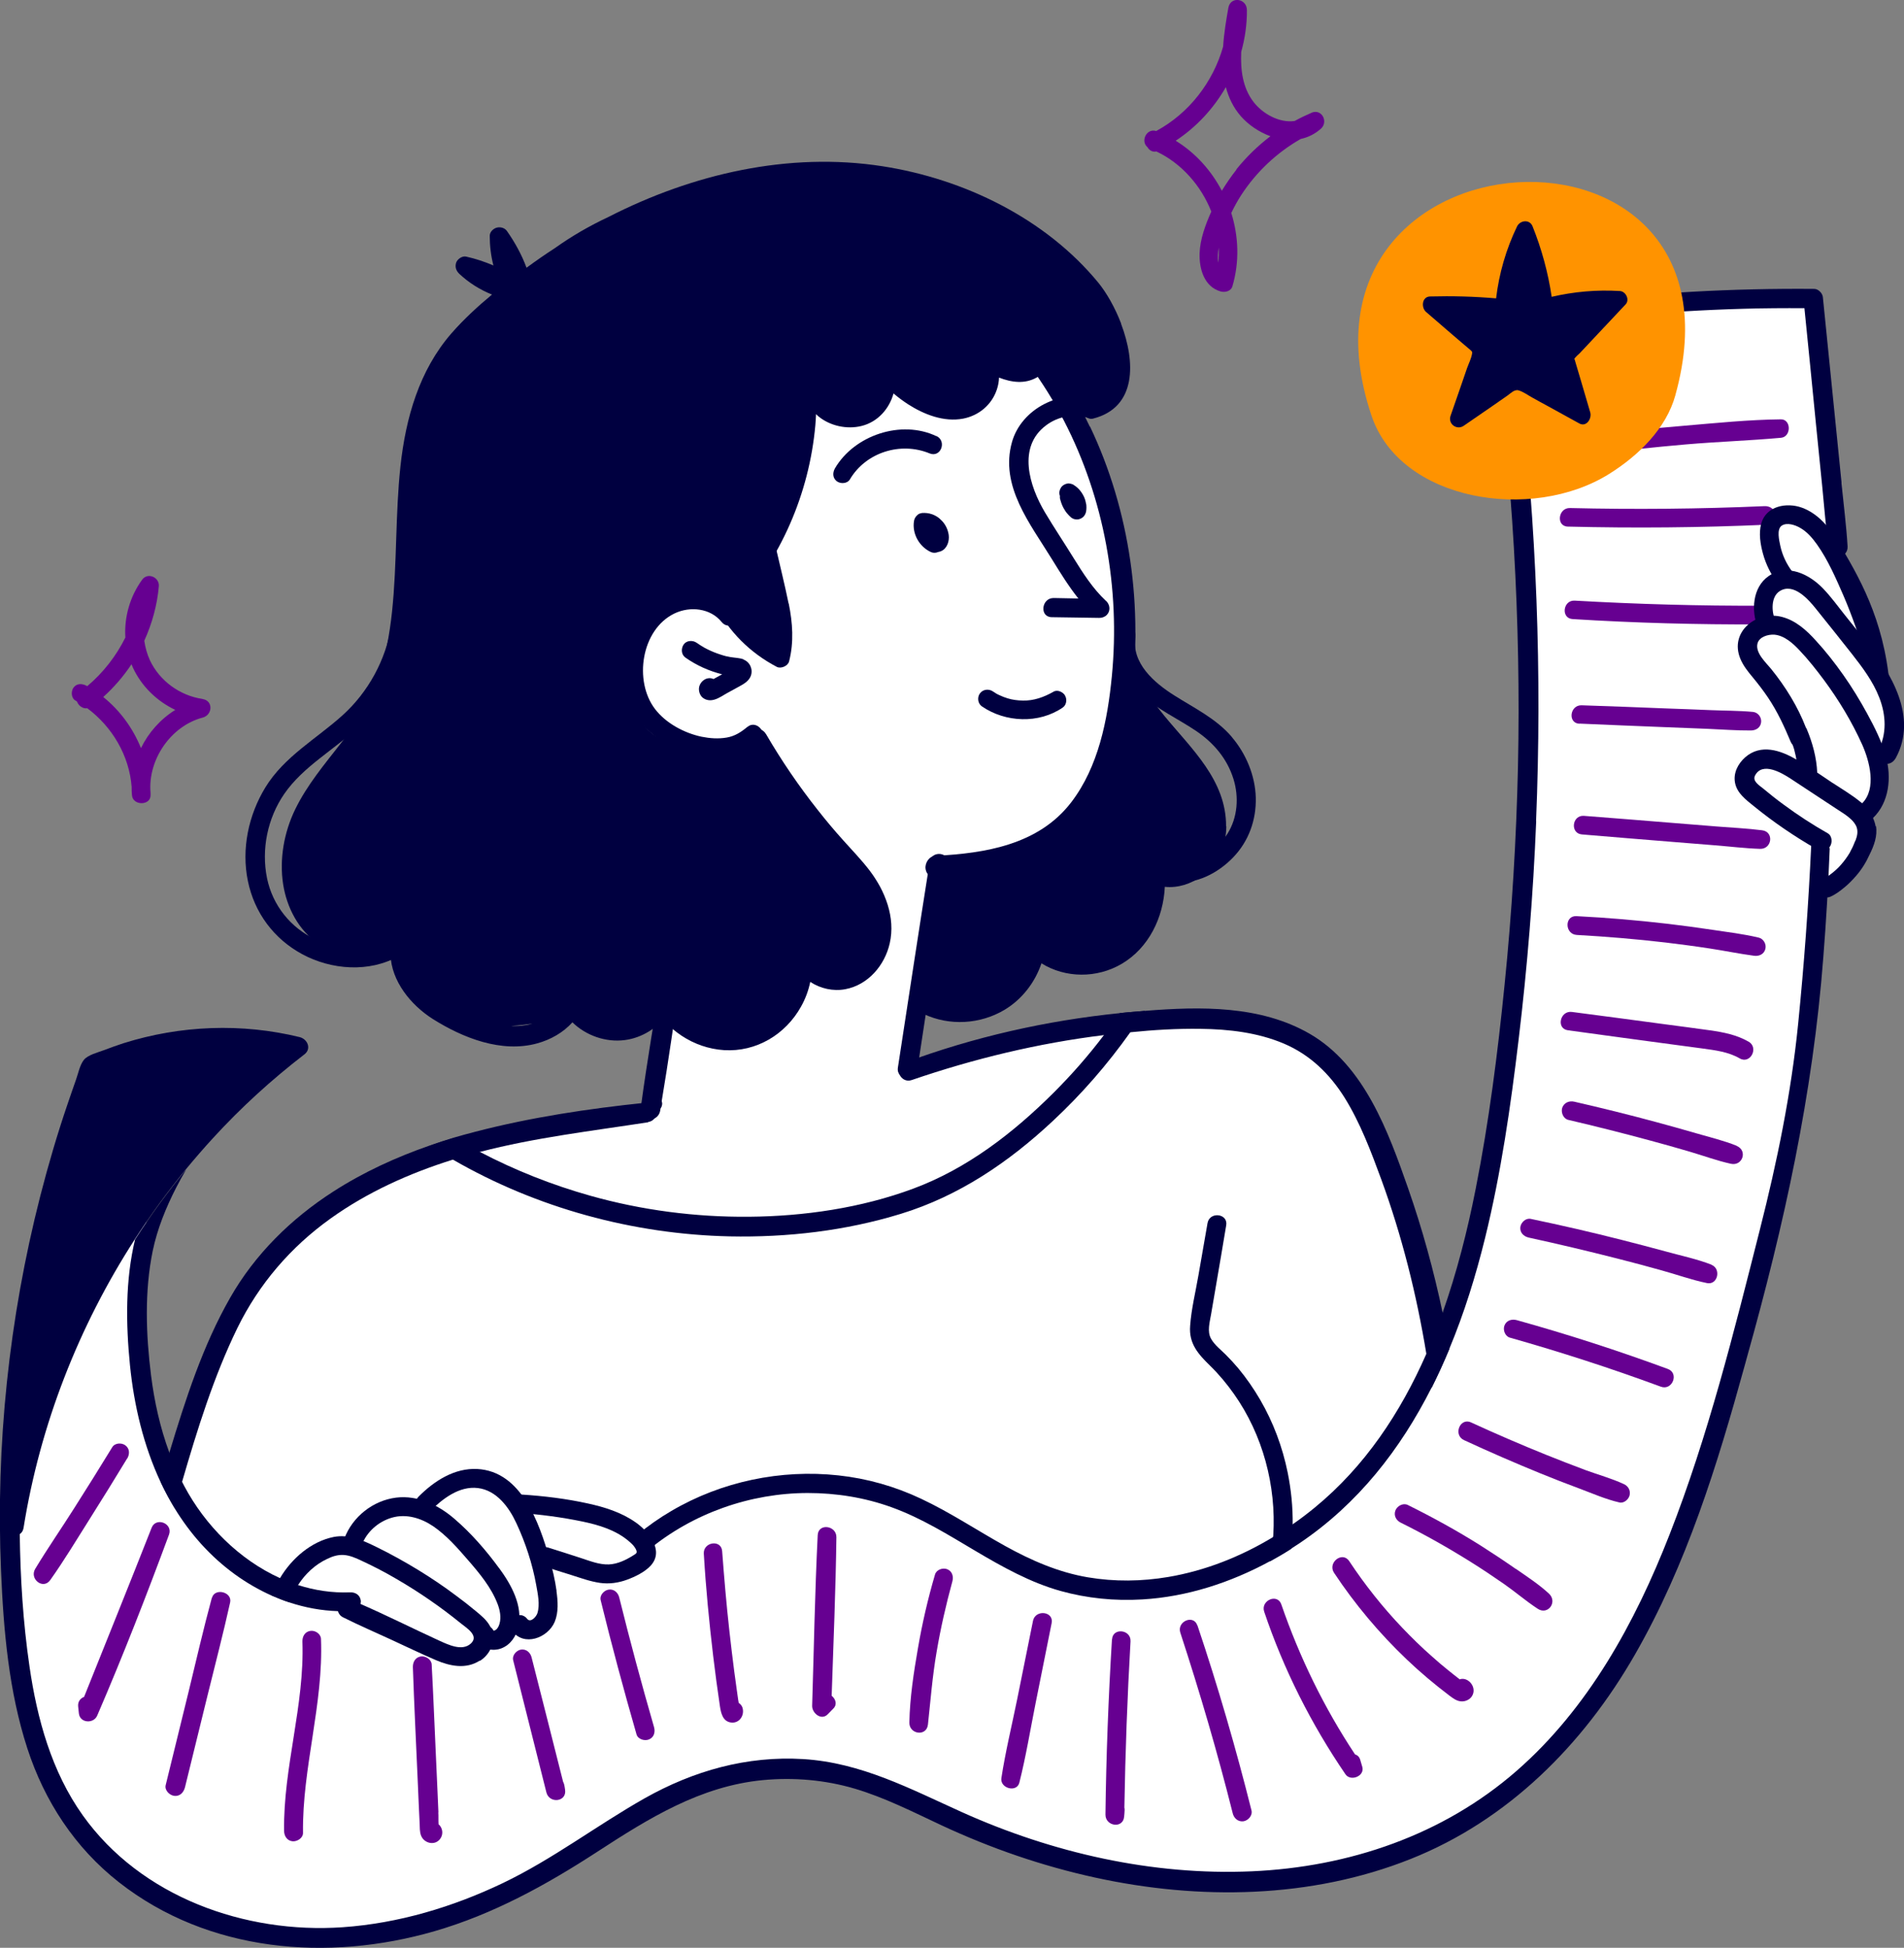 <?xml version="1.0" encoding="UTF-8"?><svg id="Layer_2" xmlns="http://www.w3.org/2000/svg" viewBox="0 0 160.99 164.71"><rect x="0" y="0" width="160.99" height="164.71" fill="#808080" stroke="none"/><defs><style>.cls-1{fill:#ff9300;}.cls-1,.cls-2,.cls-3,.cls-4{stroke-width:0px;}.cls-2{fill:#660091;}.cls-3{fill:#fff;}.cls-4{fill:#000040;}</style></defs><g id="Layer_1-2"><path class="cls-3" d="m80.74,21.52s9.02,9.8,9.24,10.24,3.34,8.68,4.12,12.36c.78,3.67,2.45,12.25.89,18.59-1.56,6.35-16.37,15.14-16.37,15.14l-1.56,12.36s11.47-3.23,15.7-3.56c4.23-.33,17.7-3.56,22.38,6.57,4.68,10.13,6.68,20.38,6.68,20.38,0,0,7.4-17.34,7.57-48.65.17-31.32-1.78-39.75-1.78-39.75l25.83.22,2,20.93s2.12,3.9,2.78,7.24c.67,3.34,1.55,4.38,1.55,4.38,0,0,.9,2.97.34,4.64-.56,1.67-.68,1.33-.68,1.33,0,0-.21,3.23-.66,3.9-.45.67-.89.89-.89.89,0,0,1,3.34-.78,4.45-1.78,1.11-3.34,2.78-3.34,2.78,0,0-1.22,21.71-5.79,36.19-4.56,14.47-11.69,38.86-26.61,43.42-14.92,4.57-21.71,4.23-29.95,2.12-8.24-2.12-18.15-9.91-26.83-8.24s-17.15,9.24-23.6,11.47c-6.46,2.23-18.26,6.35-28.72-1.56-10.47-7.91-10.02-14.81-10.58-20.04-.56-5.23-.78-15.92-.11-19.26.67-3.34,12.8-24.16,12.8-24.16,0,0-1.78,4.57-2.34,9.91-.56,5.34-.45,10.91.56,14.47s2.23,5.01,2.23,5.01c0,0,2.67-12.47,7.01-17.59,4.34-5.12,10.69-9.8,18.26-11.36,7.57-1.56,14.92-2.23,14.92-2.56s2.56-16.03,2.56-16.03c0,0-8.8-21.82-8.8-22.49s11.13-28.17,11.13-28.17l20.82-5.57Z"/><path class="cls-4" d="m92.15,36.08c-1.91-4.02-4.53-7.64-7.79-10.67-.33-.31-.92-.16-1.16.17-.3.39-.16.85.17,1.16,5.39,5.09,8.82,12.07,10.16,19.32.68,3.67.84,7.42.48,11.13-.36,3.69-1.13,7.65-3.44,10.66-2.75,3.58-7.25,4.31-11.49,4.52-.53.03-.89.62-.82,1.1.08.57.58.83,1.1.82,4.04-.07,8.52-1.04,11.49-3.96,2.98-2.93,4.16-7.06,4.74-11.09,1.11-7.8-.03-16.03-3.42-23.16"/><path class="cls-4" d="m78.61,72.88c-.92,5.8-1.8,11.6-2.69,17.4-.16,1.05,1.48,1.24,1.64.19.88-5.8,1.78-11.6,2.61-17.41.15-1.01-1.41-1.18-1.57-.18"/><path class="cls-4" d="m122.55,114.07c-.47,1.12-.97,2.23-1.51,3.31-.08-.57-.16-1.15-.25-1.72-.06-.38-.12-.76-.18-1.14-.83-5.04-2.07-10.02-3.83-14.82-.86-2.34-1.77-4.76-3.09-6.88-1.26-2.01-2.92-3.63-5.13-4.57-2.22-.94-4.65-1.22-7.04-1.25-1.98-.03-3.98.09-5.95.29-.66.06-1.31.13-1.95.21-.09.01-.19.02-.28.03-5.54.68-10.97,1.99-16.25,3.8-.96.33-1.58-1.1-.62-1.46,5.85-2.18,12.01-3.57,18.22-4.2.35-.04.7-.07,1.06-.1.35-.03.7-.06,1.06-.09,4.7-.38,9.78-.47,13.95,1.95,4.61,2.68,6.63,8.28,8.3,13.05,1.21,3.46,2.18,7,2.93,10.58.21,1,.4,2.01.57,3.01"/><path class="cls-4" d="m59.01,71.67c.09-1.02-1.49-1.21-1.59-.18-.69,7.35-2.21,14.59-3.2,21.9-.02.1-.04.2-.04.31,0,.11,0,.18,0,.25.02.4.46.71.83.7.42-.01.73-.31.81-.72.01-.07.02-.13.03-.19.15-.22.17-.44.1-.63.58-3.42,1.05-6.88,1.58-10.31.57-3.7,1.16-7.39,1.49-11.12"/><path class="cls-4" d="m54.8,94.9c-4.77.74-9.56,1.29-14.23,2.51-.5.13-.99.27-1.49.41-.26.08-.53.16-.79.24-3.67,1.15-7.21,2.74-10.34,4.98-3.38,2.42-6.05,5.53-7.88,9.26-2.01,4.13-3.39,8.59-4.67,12.99-.04.14-.08.28-.12.42-.17.6-.35,1.21-.51,1.81-.43-.71-.83-1.45-1.18-2.2.19-.68.39-1.36.6-2.05.05-.15.09-.31.14-.46,1.35-4.46,2.81-9.01,5.13-13.07,2.09-3.67,5.15-6.68,8.69-8.96,2.57-1.66,5.33-2.92,8.2-3.92.68-.24,1.37-.46,2.06-.67.59-.17,1.19-.34,1.79-.49,4.69-1.22,9.55-1.95,14.37-2.45,1.05-.11,1.29,1.46.24,1.63"/><path class="cls-4" d="m96.8,85.48c-.4.61-.81,1.22-1.23,1.81-1.93,2.72-4.12,5.24-6.57,7.52-3.71,3.47-7.93,6.33-12.82,7.83-4.68,1.44-9.61,2.01-14.49,1.91-8.16-.18-16.31-2.4-23.39-6.49-.66-.38-1.31-.77-1.94-1.18.68-.24,1.37-.46,2.06-.67.71.42,1.43.82,2.16,1.2,2.96,1.55,6.09,2.79,9.32,3.7,4.36,1.23,8.91,1.82,13.44,1.78,4.66-.04,9.47-.74,13.86-2.37,4.57-1.69,8.48-4.72,11.91-8.14,1.52-1.52,2.94-3.14,4.23-4.85.47-.61.92-1.23,1.35-1.86.35-.04.71-.07,1.06-.1.35-.03.7-.06,1.06-.09"/><path class="cls-4" d="m90.06,58.82c-.18-.3-.64-.53-.98-.33-.82.47-1.68.77-2.57.75-.46,0-.94-.07-1.32-.19-.23-.07-.46-.16-.67-.26-.25-.11-.32-.16-.56-.32-.35-.24-.84-.19-1.1.16-.25.33-.19.86.16,1.1,1.99,1.37,4.82,1.49,6.84.1.32-.22.38-.7.19-1.01"/><path class="cls-4" d="m93.5,50.8c-1.1-1.03-1.92-2.32-2.71-3.59-.8-1.3-1.66-2.58-2.44-3.89-1.31-2.21-2.36-5.53.11-7.36.99-.74,2.26-.98,3.45-.65.95.27,1.54-1.1.57-1.47-2.74-1.03-6.12.73-6.91,3.53-1.06,3.72,1.55,6.94,3.37,9.91.71,1.15,1.41,2.29,2.24,3.33l-2.08-.04c-1.04-.02-1.23,1.6-.18,1.62,1.33.02,2.67.04,4.01.06.83.01,1.17-.89.58-1.45"/><path class="cls-4" d="m80.18,45.04c-.07-.28-.16-.49-.32-.73-.12-.18-.28-.34-.44-.48-.17-.14-.38-.26-.6-.34-.29-.1-.56-.13-.87-.11-.06.02-.13.04-.19.05-.1.04-.18.1-.25.18-.13.13-.2.28-.23.46-.17,1.07.46,2.18,1.45,2.62.19.08.4.07.59-.01.16-.03.3-.08.44-.18.43-.33.55-.95.42-1.46"/><path class="cls-4" d="m91.83,42.61c-.03-.21-.09-.42-.18-.61-.18-.38-.46-.74-.82-.96-.08-.07-.18-.11-.28-.13-.1-.03-.2-.04-.3-.02-.19.03-.41.15-.52.31-.11.17-.19.38-.15.58,0,.05.02.1.04.15,0,.07-.01.13,0,.2.07.29.16.56.3.82.09.15.17.3.28.43.11.14.25.27.38.39.11.08.24.14.38.15.14.02.27,0,.4-.06.27-.11.43-.35.48-.64.03-.2.03-.42,0-.62"/><path class="cls-4" d="m79.17,36.88c-2.97-1.41-6.93-.08-8.57,2.72-.21.37-.21.82.16,1.1.31.23.88.21,1.1-.16,1.35-2.29,4.29-3.21,6.74-2.2.95.39,1.48-1.04.58-1.47"/><path class="cls-4" d="m63.2,61.46c-.54.45-1.06.79-1.76.91-.7.12-1.41.07-2.11-.07-1.47-.31-3.03-1.14-3.95-2.35-1.8-2.36-1.17-6.71,1.64-8.07,1.32-.64,3.05-.46,4,.72.64.8,1.88-.16,1.26-.98-1.12-1.5-3.19-2.06-4.97-1.6-1.97.51-3.43,2.13-4.11,4-.69,1.9-.68,4.16.27,5.98.97,1.87,2.86,3.16,4.86,3.74,1.98.58,4.59.58,6.01-1.17.56-.7-.44-1.69-1.13-1.11"/><path class="cls-4" d="m62.88,55.76c-.33-.13-.72-.13-1.07-.19-.09-.01-.17-.03-.26-.05-.02,0-.12-.03-.16-.03-.16-.04-.32-.09-.47-.14-.38-.12-.75-.27-1.11-.45-.09-.04-.18-.09-.27-.14-.29-.17-.47-.29-.64-.41-.34-.23-.86-.2-1.1.16-.23.35-.2.85.16,1.1.94.66,1.99,1.13,3.1,1.41-.1.05-.19.1-.29.16-.15.08-.29.16-.44.24-.56-.26-1.18.21-1.23.78-.02.3.1.65.36.83.3.21.64.23.98.12.36-.11.7-.35,1.02-.53.35-.19.71-.39,1.06-.58.39-.21.81-.46.97-.9.19-.55-.08-1.16-.63-1.37"/><path class="cls-4" d="m88.83,28.09c-.62-.85-1.91.15-1.29,1,.4.55-.33,1.32-.84,1.49-1.1.36-2.36-.47-3.25-1.02-.88-.54-1.82.65-.98,1.31.53.42.47,1.18.19,1.77-.38.8-1.13,1.18-2,1.2-1.19.02-2.35-.58-3.3-1.24-.73-.51-1.42-1.11-1.96-1.82-.14-.33-.33-.64-.59-.92-.27-.3-.69-.42-1.05-.2-.32.19-.54.65-.34,1.01.03.06.07.12.11.18.11.2.23.38.35.56.52,1.2-.1,2.78-1.5,3.05-.79.15-1.65-.07-2.26-.61-.77-.69-.99-1.82-1.2-2.78-.22-1.01-1.71-.82-1.61.23.54,5.39-.78,10.96-3.65,15.56-.83,1.33-1.78,2.57-2.84,3.73-.28.31-.16.85.16,1.09.37.27.8.15,1.09-.16,3.95-4.2,6.36-9.83,6.87-15.56.03-.31.04-.63.06-.94.06.06.12.12.19.18.99.82,2.42,1.13,3.66.82,1.38-.34,2.35-1.47,2.7-2.75.39.33.79.63,1.22.91,1.36.87,3.03,1.53,4.67,1.22,1.33-.26,2.42-1.17,2.85-2.47.11-.33.17-.66.18-1,1.06.41,2.18.57,3.21-.02,1.33-.75,2.1-2.47,1.13-3.81"/><path class="cls-4" d="m73.52,73.6c-.68-.89-1.46-1.69-2.21-2.53-.75-.83-1.47-1.69-2.16-2.57-1.6-2.02-3.06-4.16-4.36-6.39-.22-.37-.61-.6-1.04-.42-.36.15-.64.66-.42,1.04,2,3.48,4.35,6.74,7.06,9.72,1.27,1.39,2.68,2.82,3.18,4.69.43,1.61.1,3.42-1.3,4.44-1.24.9-3.17.54-3.72-.97-.32-.89-1.65-.46-1.55.43.3,2.59-1.46,5.32-4.01,5.99-2.45.65-5.26-.65-6.37-2.92-.46-.94-1.97-.31-1.5.64,1.13,2.31,3.53,3.89,6.1,4.05,2.72.17,5.2-1.32,6.51-3.68.37-.66.63-1.36.78-2.09.86.57,1.94.81,2.96.62,1.93-.36,3.34-2.02,3.76-3.88.5-2.2-.39-4.43-1.71-6.17"/><path class="cls-2" d="m10.76,123.33c.22-.37.21-.84-.16-1.11-.32-.24-.89-.21-1.11.16-1.06,1.73-2.13,3.45-3.22,5.16-1.08,1.71-2.24,3.38-3.29,5.12-.52.86.67,1.8,1.27.95,1.17-1.65,2.22-3.4,3.3-5.11,1.08-1.71,2.15-3.44,3.2-5.17"/><path class="cls-2" d="m12.82,129.19c-1.88,4.78-3.8,9.53-5.71,14.3-.31.12-.55.4-.5.83.02.19.04.38.06.57.09.83,1.25.89,1.55.18,2.17-5.03,4.17-10.16,6.07-15.3.35-.95-1.1-1.52-1.47-.58"/><path class="cls-2" d="m17.91,135.12c-.71,2.62-1.32,5.28-1.96,7.92-.65,2.64-1.29,5.27-1.94,7.91-.11.43.32.86.72.91.48.06.8-.29.91-.72.64-2.61,1.28-5.21,1.92-7.82.64-2.6,1.32-5.2,1.9-7.82.19-.88-1.3-1.26-1.54-.38"/><path class="cls-2" d="m26.24,137.91c-.46.07-.68.47-.67.9.19,5.39-1.62,10.62-1.55,16,0,.43.24.84.71.89.39.04.9-.27.89-.71-.07-5.52,1.74-10.88,1.52-16.41-.02-.43-.5-.73-.89-.67"/><path class="cls-2" d="m37.07,153.25c-.03-.61-.05-1.22-.08-1.83-.05-1.18-.11-2.37-.16-3.56-.11-2.37-.2-4.74-.33-7.11-.02-.43-.51-.73-.91-.68-.47.07-.69.47-.68.91.11,3.21.27,6.41.41,9.61.03.77.07,1.54.1,2.31.02.42.04.83.06,1.25.02.35-.01.75.13,1.09.27.65,1.18.86,1.62.24.29-.41.18-.94-.15-1.22-.02-.34,0-.69-.02-1.01"/><path class="cls-2" d="m47.71,150.93c-.02-.1-.06-.19-.1-.27-.88-3.5-1.77-7-2.66-10.5-.1-.41-.44-.73-.89-.67-.39.06-.77.48-.67.9.94,3.73,1.87,7.45,2.81,11.18.25.97,1.74.81,1.58-.23-.02-.14-.04-.28-.07-.41"/><path class="cls-2" d="m52.36,135.09c-.1-.42-.45-.74-.9-.67-.39.06-.78.48-.67.9.93,3.8,1.95,7.58,3.03,11.34.12.42.69.58,1.05.43.44-.18.55-.63.43-1.05-1.05-3.63-2.03-7.28-2.94-10.95"/><path class="cls-2" d="m62.46,144.01c-.01-.08-.02-.16-.04-.24-.04-.28-.08-.57-.12-.85-.08-.54-.15-1.07-.22-1.61-.15-1.14-.28-2.27-.41-3.41-.25-2.24-.44-4.49-.61-6.74-.08-1.01-1.61-.77-1.55.22.17,2.89.45,5.77.79,8.64.17,1.42.36,2.84.57,4.25.09.59.24,1.31.96,1.39.73.08,1.17-.68.93-1.31-.06-.15-.18-.27-.31-.36"/><path class="cls-2" d="m69.14,129.82c-.24,4.8-.32,9.62-.47,14.42-.02.61.76,1.28,1.31.73.17-.17.33-.33.49-.5.34-.35.18-.81-.15-1.07.15-4.47.34-8.94.4-13.41.01-1-1.53-1.21-1.58-.18"/><path class="cls-2" d="m80.08,132.69c-.37-.14-.9.04-1.02.45-.6,2.04-1.08,4.12-1.44,6.21-.36,2.07-.69,4.21-.73,6.31-.02,1,1.45,1.21,1.57.18.22-2.05.38-4.09.73-6.13.34-2.02.8-4.02,1.34-6,.11-.41-.02-.85-.45-1.02"/><path class="cls-2" d="m87.34,137.08c-.45,2.21-.9,4.43-1.34,6.64-.45,2.21-.99,4.42-1.33,6.64-.13.86,1.3,1.26,1.52.38.56-2.22.93-4.5,1.38-6.75.45-2.25.9-4.49,1.35-6.74.2-1-1.38-1.18-1.58-.18"/><path class="cls-2" d="m150.57,35.46c-2.71.03-5.45.31-8.15.54-2.71.23-5.42.49-8.11.85-1.01.14-.78,1.66.22,1.55,2.67-.29,5.34-.59,8.02-.82,2.68-.23,5.37-.32,8.04-.56.88-.08.88-1.58-.02-1.56"/><path class="cls-2" d="m149.19,42.8c-5.48.24-10.96.29-16.44.16-1.01-.03-1.2,1.55-.18,1.57,5.61.14,11.23.09,16.84-.16.43-.02.73-.51.68-.9-.07-.46-.47-.69-.9-.67"/><path class="cls-2" d="m149.01,51.22c-5.29.02-10.58-.13-15.86-.43-1-.06-1.19,1.5-.18,1.56,5.28.33,10.56.47,15.85.45.43,0,.83-.24.88-.7.04-.39-.27-.88-.7-.88"/><path class="cls-2" d="m133.56,61.19c2.41.11,4.83.2,7.24.3,1.19.05,2.38.09,3.57.14,1.22.05,2.45.15,3.67.14.42,0,.82-.23.87-.7.05-.42-.27-.83-.69-.87-1.18-.11-2.39-.1-3.57-.15-1.22-.05-2.45-.1-3.67-.14-2.42-.1-4.83-.19-7.25-.27-1-.03-1.19,1.52-.18,1.56"/><path class="cls-2" d="m149,70.21c-1.26-.16-2.55-.22-3.81-.32-1.24-.1-2.48-.2-3.72-.3-2.51-.2-5.02-.41-7.54-.6-1.01-.08-1.19,1.48-.18,1.57,2.51.21,5.02.42,7.53.62,1.24.1,2.48.2,3.72.3,1.27.1,2.55.26,3.82.3,1.01.03,1.2-1.44.18-1.57"/><path class="cls-2" d="m148.68,79.28c-1.27-.3-2.58-.46-3.86-.65-1.26-.19-2.53-.36-3.79-.51-2.57-.3-5.15-.52-7.74-.65-1.02-.05-.99,1.53.03,1.59,2.51.14,5.02.35,7.51.64,1.23.15,2.47.31,3.7.5,1.26.19,2.51.45,3.78.62.42.06.85-.13.96-.58.1-.41-.16-.86-.58-.96"/><path class="cls-2" d="m147.84,88.08c-.99-.57-2.11-.79-3.22-.95-1.29-.18-2.58-.35-3.87-.52-2.61-.35-5.22-.7-7.84-1.04-1-.13-1.35,1.41-.34,1.55,2.55.35,5.09.7,7.64,1.04,1.24.17,2.48.33,3.73.5,1.09.15,2.19.28,3.16.84.89.52,1.64-.9.75-1.42"/><path class="cls-2" d="m146.85,96.89c-1.09-.44-2.27-.72-3.4-1.05-1.14-.33-2.28-.65-3.43-.96-2.29-.62-4.6-1.19-6.91-1.72-.42-.1-.87.08-1.02.52-.12.39.09.92.52,1.02,2.31.54,4.61,1.12,6.9,1.74,1.11.3,2.23.61,3.34.94,1.16.34,2.32.77,3.5,1.03.99.22,1.44-1.12.49-1.51"/><path class="cls-2" d="m144.73,106.95c-1.22-.48-2.57-.76-3.83-1.11-1.25-.34-2.51-.67-3.77-.99-2.55-.65-5.12-1.24-7.7-1.78-.42-.09-.83.3-.88.7-.05.46.28.78.7.88,2.53.55,5.05,1.15,7.56,1.79,1.23.31,2.45.64,3.67.98,1.28.35,2.56.82,3.86,1.08.9.18,1.21-1.21.38-1.54"/><path class="cls-2" d="m94.02,138.63c-.3,4.93-.49,9.87-.55,14.81-.01,1,1.49,1.22,1.58.18.02-.18.03-.35.04-.53,0-.09,0-.17-.02-.25.08-4.68.25-9.36.52-14.04.06-1.01-1.5-1.19-1.56-.18"/><path class="cls-2" d="m101.24,137.45c-.32-.96-1.75-.34-1.44.61,1.65,5.04,3.14,10.13,4.43,15.27.1.42.45.74.91.68.39-.06.78-.48.68-.91-1.32-5.27-2.84-10.5-4.57-15.65"/><path class="cls-2" d="m115,148.78c-.07-.23-.24-.37-.43-.43-2.61-3.94-4.69-8.21-6.23-12.68-.33-.96-1.76-.34-1.45.61,1.64,4.88,3.97,9.5,6.87,13.75.43.64,1.64.17,1.43-.61-.06-.22-.12-.43-.19-.65"/><path class="cls-2" d="m123.44,142.02c-.08-.06-.16-.12-.23-.18-.24-.19-.48-.37-.72-.57-.47-.38-.94-.77-1.39-1.18-.88-.77-1.72-1.59-2.53-2.44-1.66-1.74-3.16-3.63-4.49-5.64-.58-.87-1.85.13-1.28.99,1.77,2.67,3.83,5.12,6.15,7.33,1.14,1.09,2.35,2.1,3.6,3.05.3.22.6.46.99.49.42.03.85-.2,1-.6.27-.7-.44-1.48-1.1-1.27"/><path class="cls-2" d="m128.15,132.66c-.96-.67-1.94-1.32-2.93-1.95-2-1.26-4.07-2.4-6.19-3.45-.39-.19-.89.08-1.04.46-.17.43.06.85.45,1.04,2.04,1.01,4.02,2.13,5.95,3.34.94.59,1.87,1.21,2.79,1.85.96.67,1.86,1.45,2.84,2.09.87.57,1.7-.58.95-1.28-.85-.79-1.87-1.45-2.82-2.11"/><path class="cls-2" d="m137.31,125.5c-1.03-.48-2.17-.79-3.23-1.18-1.1-.41-2.2-.84-3.3-1.28-2.16-.87-4.29-1.79-6.4-2.76-.94-.43-1.53,1.07-.59,1.5,2.14.99,4.3,1.93,6.48,2.82,1.06.43,2.13.85,3.21,1.25,1.13.42,2.27.93,3.45,1.2.38.09.78-.26.86-.61.09-.4-.11-.77-.48-.94"/><path class="cls-2" d="m141.02,115.76c-4.2-1.55-8.47-2.93-12.78-4.13-.41-.11-.86.02-1.03.45-.15.37.04.91.45,1.03,4.31,1.22,8.57,2.6,12.77,4.15.97.36,1.57-1.14.59-1.5"/><path class="cls-4" d="m157.78,54.25c-.61-.77-1.22-1.53-1.83-2.29-.58-.73-1.14-1.5-1.78-2.17-1.17-1.23-3.03-2.16-4.62-1.08-1.38.95-1.49,2.94-.92,4.37.38.95,1.83.33,1.46-.62-.29-.73-.38-1.99.4-2.48,1.17-.73,2.43.72,3.07,1.52,1.01,1.26,2.02,2.52,3.02,3.79.9,1.15,1.79,2.33,2.32,3.7.57,1.46.66,3.09-.1,4.49-.21.39.09.91.46,1.05.45.18.84-.07,1.05-.46,1.85-3.45-.4-7.14-2.52-9.83"/><path class="cls-4" d="m159.78,57.97c-.49-5.68-2.67-9.31-4.38-12.18-.72-1.2-1.69-2.37-3.04-2.86-1.29-.47-3.03-.15-3.44,1.34-.23.82-.07,1.77.15,2.57.25.9.67,1.74,1.23,2.48.62.81,1.86-.16,1.25-.97-.49-.65-.85-1.4-1.02-2.2-.09-.44-.33-1.39.12-1.7.45-.3,1.15-.05,1.55.18.6.34,1.05.87,1.44,1.42.94,1.33,1.6,2.87,2.25,4.36.73,1.7,1.31,3.43,1.88,5.19.28.86,2.08,3.3,2,2.38"/><path class="cls-4" d="m155.46,73.33s-.05.05,0,0"/><path class="cls-4" d="m158.59,69.88c-.04-.25-.12-.48-.22-.71,1.36-1.3,1.59-3.41,1.08-5.24-.35-1.26-.95-2.44-1.57-3.58-.61-1.12-1.28-2.22-2.02-3.27-.72-1.02-1.5-2.02-2.35-2.94-.78-.86-1.68-1.67-2.83-1.97-2.15-.57-4.47,1.25-3.53,3.53.24.59.66,1.11,1.07,1.6.46.56.9,1.13,1.3,1.73.78,1.17,1.35,2.41,1.89,3.7.04.1.1.18.16.25.02.05.04.1.06.16.02.06.04.12.06.19.01.04.02.07.03.11.04.14.07.28.1.42.03.12.05.24.07.37-1.34-.79-3.01-1.35-4.33-.19-.61.54-1.01,1.32-.86,2.14.16.89.93,1.45,1.58,1.98,1.66,1.35,3.43,2.56,5.28,3.62.39.22.86.22,1.15-.17.24-.32.22-.92-.16-1.14-1.3-.74-2.55-1.55-3.75-2.44-.59-.43-1.17-.89-1.73-1.36-.32-.26-.93-.62-.67-1.1.62-1.17,2.24-.22,2.98.26,1.35.88,2.69,1.78,4.04,2.66.31.2.65.41.94.66.21.17.4.37.53.6.04.06.07.13.09.19.13.36.06.74-.08,1.11-.03.04-.05.09-.07.14-.06.16-.13.32-.2.47-.04.08-.08.16-.12.23-.07.15-.09.19-.11.22-.21.35-.44.67-.71.98-.06.07-.12.14-.19.21-.03.03-.07.07-.11.11-.14.14-.29.27-.44.39-.15.12-.31.24-.47.35-.08.05-.16.1-.24.15-.04.03-.1.06-.14.09.03-.02.05-.03.08-.05-.08.04-.15.08-.22.14-.32.23-.38.7-.19,1.02.2.34.62.49.99.33.42-.18.83-.49,1.18-.78.37-.3.7-.64,1.01-1,.46-.53.84-1.14,1.13-1.79.37-.74.68-1.57.54-2.41m-3.65-3.63c-.44-.29-.88-.59-1.32-.89-.05-1.25-.4-2.53-.88-3.67-.02-.05-.05-.1-.08-.14-.68-1.77-1.73-3.46-2.91-4.92-.44-.55-1.38-1.38-1.18-2.18.14-.57.91-.79,1.43-.75.84.07,1.58.74,2.13,1.33.74.78,1.41,1.63,2.05,2.49,1.26,1.7,2.37,3.54,3.24,5.47.63,1.41,1.24,3.73,0,4.97-.05-.05-.1-.09-.16-.13-.72-.59-1.54-1.07-2.31-1.58"/><path class="cls-4" d="m66.68,51.04c-.34-1.67-.76-3.33-1.14-4.99-.1-.42-.46-.75-.91-.68-.4.06-.78.49-.68.91.36,1.54.74,3.09,1.07,4.64.24,1.12.45,2.3.36,3.45-1.44-.96-2.66-2.28-3.47-3.81-.47-.88-1.91-.29-1.44.61,1.17,2.26,2.96,4.04,5.21,5.22.35.18.94-.07,1.04-.46.42-1.63.3-3.26-.03-4.9"/><path class="cls-4" d="m94.8,27.37c-.52-1.36-1.23-2.6-1.92-3.45-4.47-5.45-11.37-8.79-18.25-9.86-7.96-1.24-16.08.65-23.19,4.29-1.58.74-3.09,1.61-4.52,2.63-.82.53-1.61,1.08-2.4,1.66-.41-1.11-.99-2.16-1.66-3.11-.19-.27-.56-.36-.86-.28-.29.08-.59.36-.59.69,0,.85.1,1.69.31,2.51-.74-.32-1.5-.57-2.3-.75-.33-.08-.74.2-.85.51-.12.37,0,.69.27.95.8.75,1.74,1.34,2.76,1.75-1.22,1.01-2.39,2.09-3.43,3.28-2.73,3.14-3.87,7.17-4.31,11.24-.44,4.08-.28,8.2-.71,12.28-.21,1.96-.56,3.91-1.22,5.77-.71,1.98-1.81,3.69-3.09,5.35-1.4,1.8-2.88,3.55-3.88,5.61-.94,1.93-1.35,4.2-1.02,6.33.31,1.99,1.31,3.9,3,5.06,1.51,1.03,3.49,1.55,5.3,1.14.27-.06.53-.14.78-.24.07,2.22,1.7,4.25,3.58,5.44,2.54,1.6,5.8,2.89,8.82,2.06,1.13-.31,2.2-.91,2.98-1.78,1.15,1.12,2.82,1.71,4.43,1.5,1.48-.19,2.81-1.05,3.66-2.25,1.33,1.36,4.04,3.38,7.33,1.74,4.7-2.35,3.96-5.87,3.96-5.87,0,0,3.96,3.38,6.31-1.47,2.35-4.85-.73-6.46-3.67-8.96-2.94-2.5-7.05-8.96-7.05-8.96,0,0-9.84,3.75-9.84-4.26,0-8.96,7.78-6.75,7.78-6.75,0,0,3.67,4.55,4.4,4.26.73-.29-.73-9.1-.73-9.1,0,0,1.91-5.43,2.49-6.9.59-1.47.73-7.05.73-7.05,0,0,1.32,3.23,3.82,2.79,2.5-.44,2.64-3.38,2.64-3.38,0,0,2.61,2.86,5.29,2.79,2.68-.07,3.38-1.76,3.38-1.76v-1.91s2.35,1.32,3.38.44c1.03-.88,1.47-1.47,1.47-1.47l2.64,4.7s.27,0,.68-.06c0,.06,0,.12,0,.19.06.4.49.8.92.69,3.72-.94,3.59-4.81,2.37-8.02m-50.29,59.3c-.44.08-.87.1-1.3.08.7-.05,1.3-.12,1.82-.2-.17.05-.34.09-.52.12"/><path class="cls-4" d="m103.69,69.88c-.01,1.65-.73,3.22-2.07,4.2-.9.66-2.03,1.03-3.13.91-.12,2.59-1.35,5.16-3.64,6.51-2.1,1.24-4.77,1.22-6.79-.04-.55,1.62-1.64,3.04-3.12,3.93-2.06,1.23-4.66,1.38-6.83.36-.33-.15-.58-.49-.52-.86.53-3.7,1.07-7.39,1.6-11.09.06-.44.46-.79.91-.73,1.71.22,3.44.11,5.1-.35,2.89-.78,5.45-2.57,7.15-5.02,1.7-2.45,2.53-5.48,2.27-8.45-.04-.46.25-.76.59-.87-.47-1.02-.76-2.11-.76-3.33,0-.42.48-.73.86-.69.46.05.68.44.69.86.03,2,1.22,3.81,2.44,5.3,2.29,2.79,5.25,5.45,5.23,9.36"/><path class="cls-4" d="m40.57,140.42c-1.16.75-2.51.48-3.72-.04-1.28-.55-2.54-1.16-3.8-1.74-1.34-.62-2.71-1.21-4.03-1.87-.25-.12-.39-.32-.45-.54-.15-.58.33-1.28,1.04-.98.29.12.58.25.87.38,2.24.98,4.43,2.08,6.65,3.1.76.34,1.94.93,2.68.25.73-.67-.37-1.32-.86-1.72-1.71-1.39-3.53-2.64-5.44-3.75-.94-.55-1.9-1.05-2.89-1.51-.49-.23-1.02-.48-1.57-.51-.49-.03-.95.12-1.38.33-1.03.48-1.86,1.27-2.46,2.2-.3.46-.55.95-.74,1.47-.5-.16-.99-.36-1.48-.57.17-.5.41-1.01.69-1.48,1-1.68,2.65-3.09,4.52-3.47,1.3-.26,2.5.29,3.64.85,1.21.59,2.39,1.25,3.54,1.95,1.09.67,2.15,1.38,3.17,2.15.56.41,1.11.84,1.65,1.29.46.38.95.77,1.24,1.31.58,1.05.13,2.29-.85,2.92"/><path class="cls-4" d="m42.21,132.62c-1.09-1.5-2.38-2.98-3.79-4.19-1.36-1.17-3.09-2.01-4.92-1.79-1.95.24-3.69,1.61-4.38,3.45-.35.95,1.1,1.52,1.46.57.43-1.12,1.39-1.98,2.54-2.32,1.23-.36,2.49.03,3.52.73,1.13.78,2.04,1.82,2.93,2.85.98,1.13,1.97,2.31,2.51,3.73.19.51.31,1.1.16,1.64-.06.21-.16.44-.35.55-.05.03-.1.04-.15.06-.49-.92-1.83-.31-1.52.64.29.88,1.39,1.16,2.19.84.78-.31,1.24-1.03,1.42-1.82.4-1.78-.61-3.57-1.62-4.95"/><path class="cls-4" d="m47.06,134.53c-.13-.94-.35-1.86-.61-2.77-.86-2.99-2.36-7.34-6.09-7.54-1.93-.1-3.65,1.01-4.96,2.33-.3.3-.42.74-.14,1.1.24.3.8.44,1.1.14,1.05-1.04,2.46-2.15,4.04-1.96,1.59.19,2.64,1.63,3.26,2.97.77,1.65,1.36,3.45,1.68,5.24.13.74.33,1.63.1,2.37-.09.3-.58.85-.87.48-.64-.83-1.9.15-1.28,1,1,1.39,3.03.62,3.61-.74.34-.82.27-1.76.15-2.62"/><path class="cls-4" d="m53.74,128.73c-1.19-.84-2.6-1.28-4.01-1.59-1.85-.41-3.75-.64-5.64-.76-1.01-.06-1.19,1.49-.18,1.56,1.79.12,3.58.36,5.33.72,1.38.29,2.79.71,3.89,1.63.25.21.53.46.66.77.12.28-.02.32-.27.48-.6.38-1.31.72-2.04.75-.82.03-1.62-.3-2.39-.55-.92-.29-1.83-.6-2.75-.88-.99-.29-1.6,1.17-.59,1.51.85.29,1.71.55,2.57.82.79.25,1.58.54,2.41.66.78.11,1.56,0,2.29-.27.68-.25,1.49-.64,1.99-1.18,1.19-1.29-.18-2.91-1.28-3.68"/><path class="cls-4" d="m129.89,69.45c-.25,6.18-.75,12.36-1.49,18.5-.67,5.61-1.48,11.24-2.83,16.73-.78,3.17-1.76,6.35-3.03,9.39-.46,1.12-.97,2.23-1.51,3.3-2.62,5.18-6.2,9.79-11.14,13.12-.24.16-.48.32-.72.47-.59.38-1.19.73-1.81,1.07-3.32,1.8-7,3-10.77,3.22-2.34.14-4.67-.09-6.93-.72-2.56-.72-4.9-2.03-7.18-3.38-2.3-1.36-4.58-2.79-7.11-3.7-2.27-.82-4.67-1.2-7.08-1.2-4.86.01-9.7,1.71-13.45,4.81-.79.66-1.76-.6-.97-1.26.91-.76,1.88-1.44,2.91-2.04,4.22-2.48,9.24-3.53,14.11-3,2.42.26,4.78.93,6.98,1.97,2.47,1.16,4.74,2.68,7.12,4,2.2,1.22,4.51,2.23,7,2.65,2.25.38,4.54.35,6.79-.03,3.13-.53,6.12-1.72,8.84-3.36.57-.34,1.12-.7,1.66-1.08.65-.45,1.28-.93,1.89-1.43,4.24-3.48,7.24-8.02,9.42-12.97.49-1.14.95-2.29,1.37-3.46,1.22-3.44,2.12-7,2.81-10.5,1.13-5.71,1.87-11.52,2.45-17.31.62-6.12.99-12.27,1.13-18.43.26-12.34-.47-24.69-2.15-36.93-.15-1.09,1.54-1.33,1.69-.24.2,1.5.4,3,.58,4.5,1.46,12.36,1.92,24.85,1.41,37.29"/><path class="cls-4" d="m155.71,40.83c-.17-1.72-.35-3.45-.52-5.17-.35-3.51-.71-7.02-1.06-10.53-.03-.33-.37-.69-.72-.7-6.89-.06-13.77.32-20.61,1.15-1.96.24-3.92.51-5.87.82-1.01.16-.79,1.74.23,1.58,6.7-1.05,13.47-1.68,20.25-1.87,1.72-.05,3.44-.06,5.16-.05.33,3.28.66,6.56.98,9.84.17,1.72.35,3.45.52,5.17.18,1.79.31,3.58.56,5.36.14,1.04,1.65.79,1.59-.23-.11-1.79-.34-3.58-.52-5.37"/><path class="cls-4" d="m30.48,135.63c-.08.3-.33.57-.65.59-.42.03-.84.03-1.25.02-1.41-.04-2.79-.3-4.12-.74-.5-.16-1-.36-1.48-.57-1.1-.49-2.15-1.1-3.13-1.81-2.1-1.53-3.77-3.43-5.08-5.57-.43-.71-.83-1.45-1.18-2.2-1.45-3.09-2.26-6.51-2.6-9.9-.35-3.51-.4-7.19.43-10.64,1.32-2.06,2.77-4.04,4.33-5.93-.3.5-.58,1.02-.85,1.54-.87,1.7-1.6,3.49-1.99,5.37-.7,3.42-.57,7.06-.14,10.5.28,2.23.77,4.44,1.55,6.55.31.84.67,1.67,1.08,2.47.06.12.12.23.18.35,1.76,3.32,4.64,6.22,8.08,7.78.5.22,1.01.42,1.53.59,1.4.45,2.88.68,4.41.62.43-.02.83.21.9.67.02.11,0,.21-.02.32"/><path class="cls-4" d="m154.71,71.75c-.12,3.06-.3,6.12-.54,9.17-.88,11.6-3.32,22.68-6.46,33.86-.06.22-.12.44-.18.66-2.32,8.43-4.92,16.87-9.3,24.49-4.37,7.61-10.72,13.99-18.96,17.27-8.43,3.36-17.88,3.49-26.67,1.57-4.49-.98-8.83-2.48-12.99-4.42-2.41-1.13-4.79-2.34-7.34-3.1-2.51-.74-5.18-.97-7.78-.72-5.28.51-9.64,3.23-13.99,6.06-4.32,2.81-8.8,5.28-13.78,6.72-9.01,2.6-19.11,1.78-26.67-4.15-3.71-2.91-6.29-6.85-7.74-11.32-1.56-4.81-2.01-9.93-2.22-14.96-.46-10.68.67-21.4,3.32-31.76.67-2.61,1.43-5.2,2.3-7.75.23-.69.47-1.36.71-2.05.19-.52.32-1.24.66-1.68.34-.44,1.22-.65,1.72-.84.55-.21,1.1-.41,1.66-.59,4.81-1.51,9.98-1.71,14.88-.51.65.16,1.02.97.41,1.45-2.78,2.14-5.38,4.51-7.75,7.1-.78.85-1.53,1.72-2.26,2.6-1.56,1.89-3,3.88-4.33,5.93-4.77,7.38-8.03,15.73-9.42,24.43-.04.24-.16.41-.32.52.05,3.73.28,7.47.82,11.16.64,4.44,1.87,8.92,4.51,12.62,4.92,6.9,13.72,10.03,21.97,9.46,4.71-.33,9.29-1.7,13.54-3.73,4.22-2.02,7.93-4.87,11.99-7.17,4.13-2.33,8.65-3.61,13.42-3.32,4.89.3,9.05,2.52,13.42,4.49,7.64,3.44,16.1,5.37,24.5,5,8.2-.36,16.16-3.05,22.39-8.49,6.07-5.3,10.03-12.55,12.93-19.97,3.27-8.36,5.45-17.14,7.65-25.83,1.45-5.71,2.64-11.49,3.23-17.38.5-5,.87-10.01,1.1-15.02.05-1.01,1.59-.82,1.55.17"/><path class="cls-1" d="m141.66,33.42c-.78,2.82-3.1,5.09-5.59,6.65-6.55,4.11-17.67,2.32-20.1-4.91-8.36-24.86,32.75-27.21,25.69-1.75"/><path class="cls-4" d="m133.14,30.39s.1.32.12.41l.41,1.38c.26.9.53,1.79.79,2.69.15.51-.31,1.27-.92.94-.89-.49-1.77-.97-2.65-1.46-.44-.24-.89-.48-1.33-.73-.37-.2-.75-.49-1.16-.61-.35-.1-.67.25-.94.44-.42.29-.83.58-1.25.87-.81.56-1.63,1.12-2.44,1.68-.59.41-1.36-.15-1.12-.84.31-.89.62-1.79.93-2.68.15-.44.31-.89.46-1.34.14-.39.37-.84.43-1.25.02-.16-.01-.17-.15-.3-.17-.15-.34-.29-.52-.44-.37-.31-.73-.63-1.1-.94-.71-.61-1.42-1.22-2.12-1.83-.43-.37-.36-1.29.33-1.31,1.87-.05,3.73,0,5.59.16.25-2.11.85-4.17,1.77-6.08.26-.53,1.06-.63,1.31-.02.77,1.92,1.32,3.93,1.62,5.97,1.89-.44,3.82-.61,5.77-.49.5.03.85.74.48,1.13-1.29,1.37-2.58,2.75-3.88,4.13-.1.11-.42.35-.46.51"/><path class="cls-4" d="m109.3,128.92c0,.69-.05,1.37-.12,2.05-.59.38-1.19.73-1.81,1.07.13-.66.22-1.34.27-2.03,0-.06.01-.13.02-.19.26-4.19-.89-8.5-3.32-11.94-.6-.85-1.27-1.66-2.02-2.39-1.01-.99-1.81-1.87-1.69-3.38.1-1.42.46-2.86.7-4.26.26-1.47.51-2.95.77-4.42.17-1,1.75-.83,1.58.18-.28,1.7-.57,3.39-.86,5.08-.14.81-.28,1.63-.42,2.45-.11.66-.35,1.45,0,2.07.3.53.83.93,1.24,1.34.36.36.71.74,1.04,1.13.7.84,1.32,1.74,1.87,2.68,1.11,1.91,1.89,4,2.33,6.17.29,1.44.44,2.92.42,4.4"/><path class="cls-4" d="m30.25,61.5c2.36-2.25,3.9-5.19,4.4-8.4.16-1-1.4-1.17-1.56-.18-.48,2.9-1.95,5.6-4.13,7.57-2.21,1.99-4.93,3.49-6.52,6.09-1.43,2.34-2.04,5.22-1.48,7.92.55,2.68,2.19,4.89,4.6,6.19,2.46,1.33,5.67,1.57,8.15.16.38-.22.62-.63.43-1.06-.16-.37-.68-.64-1.06-.43-2.01,1.09-4.34,1.03-6.4.08-2.11-.98-3.63-2.89-4.1-5.17-.5-2.44.04-5.08,1.45-7.13,1.61-2.34,4.21-3.71,6.23-5.64"/><path class="cls-4" d="m104.15,62.31c-1.34-1.56-3.17-2.43-4.87-3.51-1.68-1.06-3.62-2.72-3.28-4.94.15-1.01-1.41-1.18-1.57-.18-.3,1.91.69,3.68,2.02,4.98,1.37,1.33,3.14,2.1,4.7,3.16,1.47,1,2.6,2.32,3.14,4.04.48,1.53.36,3.28-.51,4.65-.48.74-1.11,1.37-1.87,1.81-.83.48-1.69.59-2.63.65-.93.05-.85,1.47.02,1.59,1.83.26,3.72-.76,4.95-2.04,1.33-1.37,1.98-3.18,1.93-5.08-.05-1.86-.83-3.72-2.04-5.13"/><path class="cls-2" d="m110.91,9.53c-.49.21-.97.44-1.44.7-1.29.19-2.73-.61-3.51-1.65-.89-1.18-1.08-2.68-1.01-4.2.32-1.14.49-2.33.48-3.53-.01-1-1.39-1.2-1.57-.18-.18,1.02-.37,2.15-.44,3.27-.85,3-2.88,5.64-5.66,7.14-.82-.26-1.34.87-.74,1.36.15.27.43.44.76.37,2.12,1,3.78,2.89,4.64,5.08-.49,1.1-.95,2.33-.99,3.53-.04,1.29.37,2.81,1.76,3.22.38.11.9,0,1.02-.45.6-2.04.52-4.19-.1-6.18.25-.52.52-1.02.83-1.5,1.28-1.97,3.01-3.6,5.04-4.76.61-.13,1.2-.41,1.71-.87.65-.58.07-1.71-.79-1.35m-7.89,12.68c-.07-.41-.03-.87.04-1.27.02.42,0,.85-.04,1.27m1.54-7.87c-.45.57-.86,1.17-1.24,1.79-.9-1.72-2.23-3.2-3.9-4.23,1.75-1.15,3.2-2.72,4.24-4.53.24.89.63,1.73,1.27,2.46.65.74,1.54,1.34,2.5,1.69-1.07.81-2.04,1.76-2.89,2.81"/><path class="cls-2" d="m17.1,59.1c-1.9-.28-3.62-1.54-4.43-3.28-.24-.53-.39-1.08-.47-1.64.66-1.45,1.09-3.01,1.23-4.6.07-.76-.94-1.21-1.41-.56-1.03,1.41-1.53,3.17-1.42,4.89-.78,1.57-1.87,2.97-3.22,4.11-.43-.24-.88-.25-1.16.12-.23.31-.21.89.16,1.1.04.02.09.05.13.08.12.35.48.63.87.57,2.11,1.57,3.55,4.01,3.75,6.65,0,.24,0,.48.03.72.08.88,1.58.88,1.57-.02,0-.07,0-.13,0-.2-.25-2.77,1.7-5.65,4.41-6.36.83-.22.92-1.43-.02-1.57m-5.2,4.15c-.68-1.68-1.77-3.18-3.19-4.32.91-.82,1.71-1.75,2.39-2.77.04.09.07.18.11.27.73,1.59,2.03,2.85,3.59,3.59-1.25.78-2.26,1.91-2.9,3.23"/></g></svg>